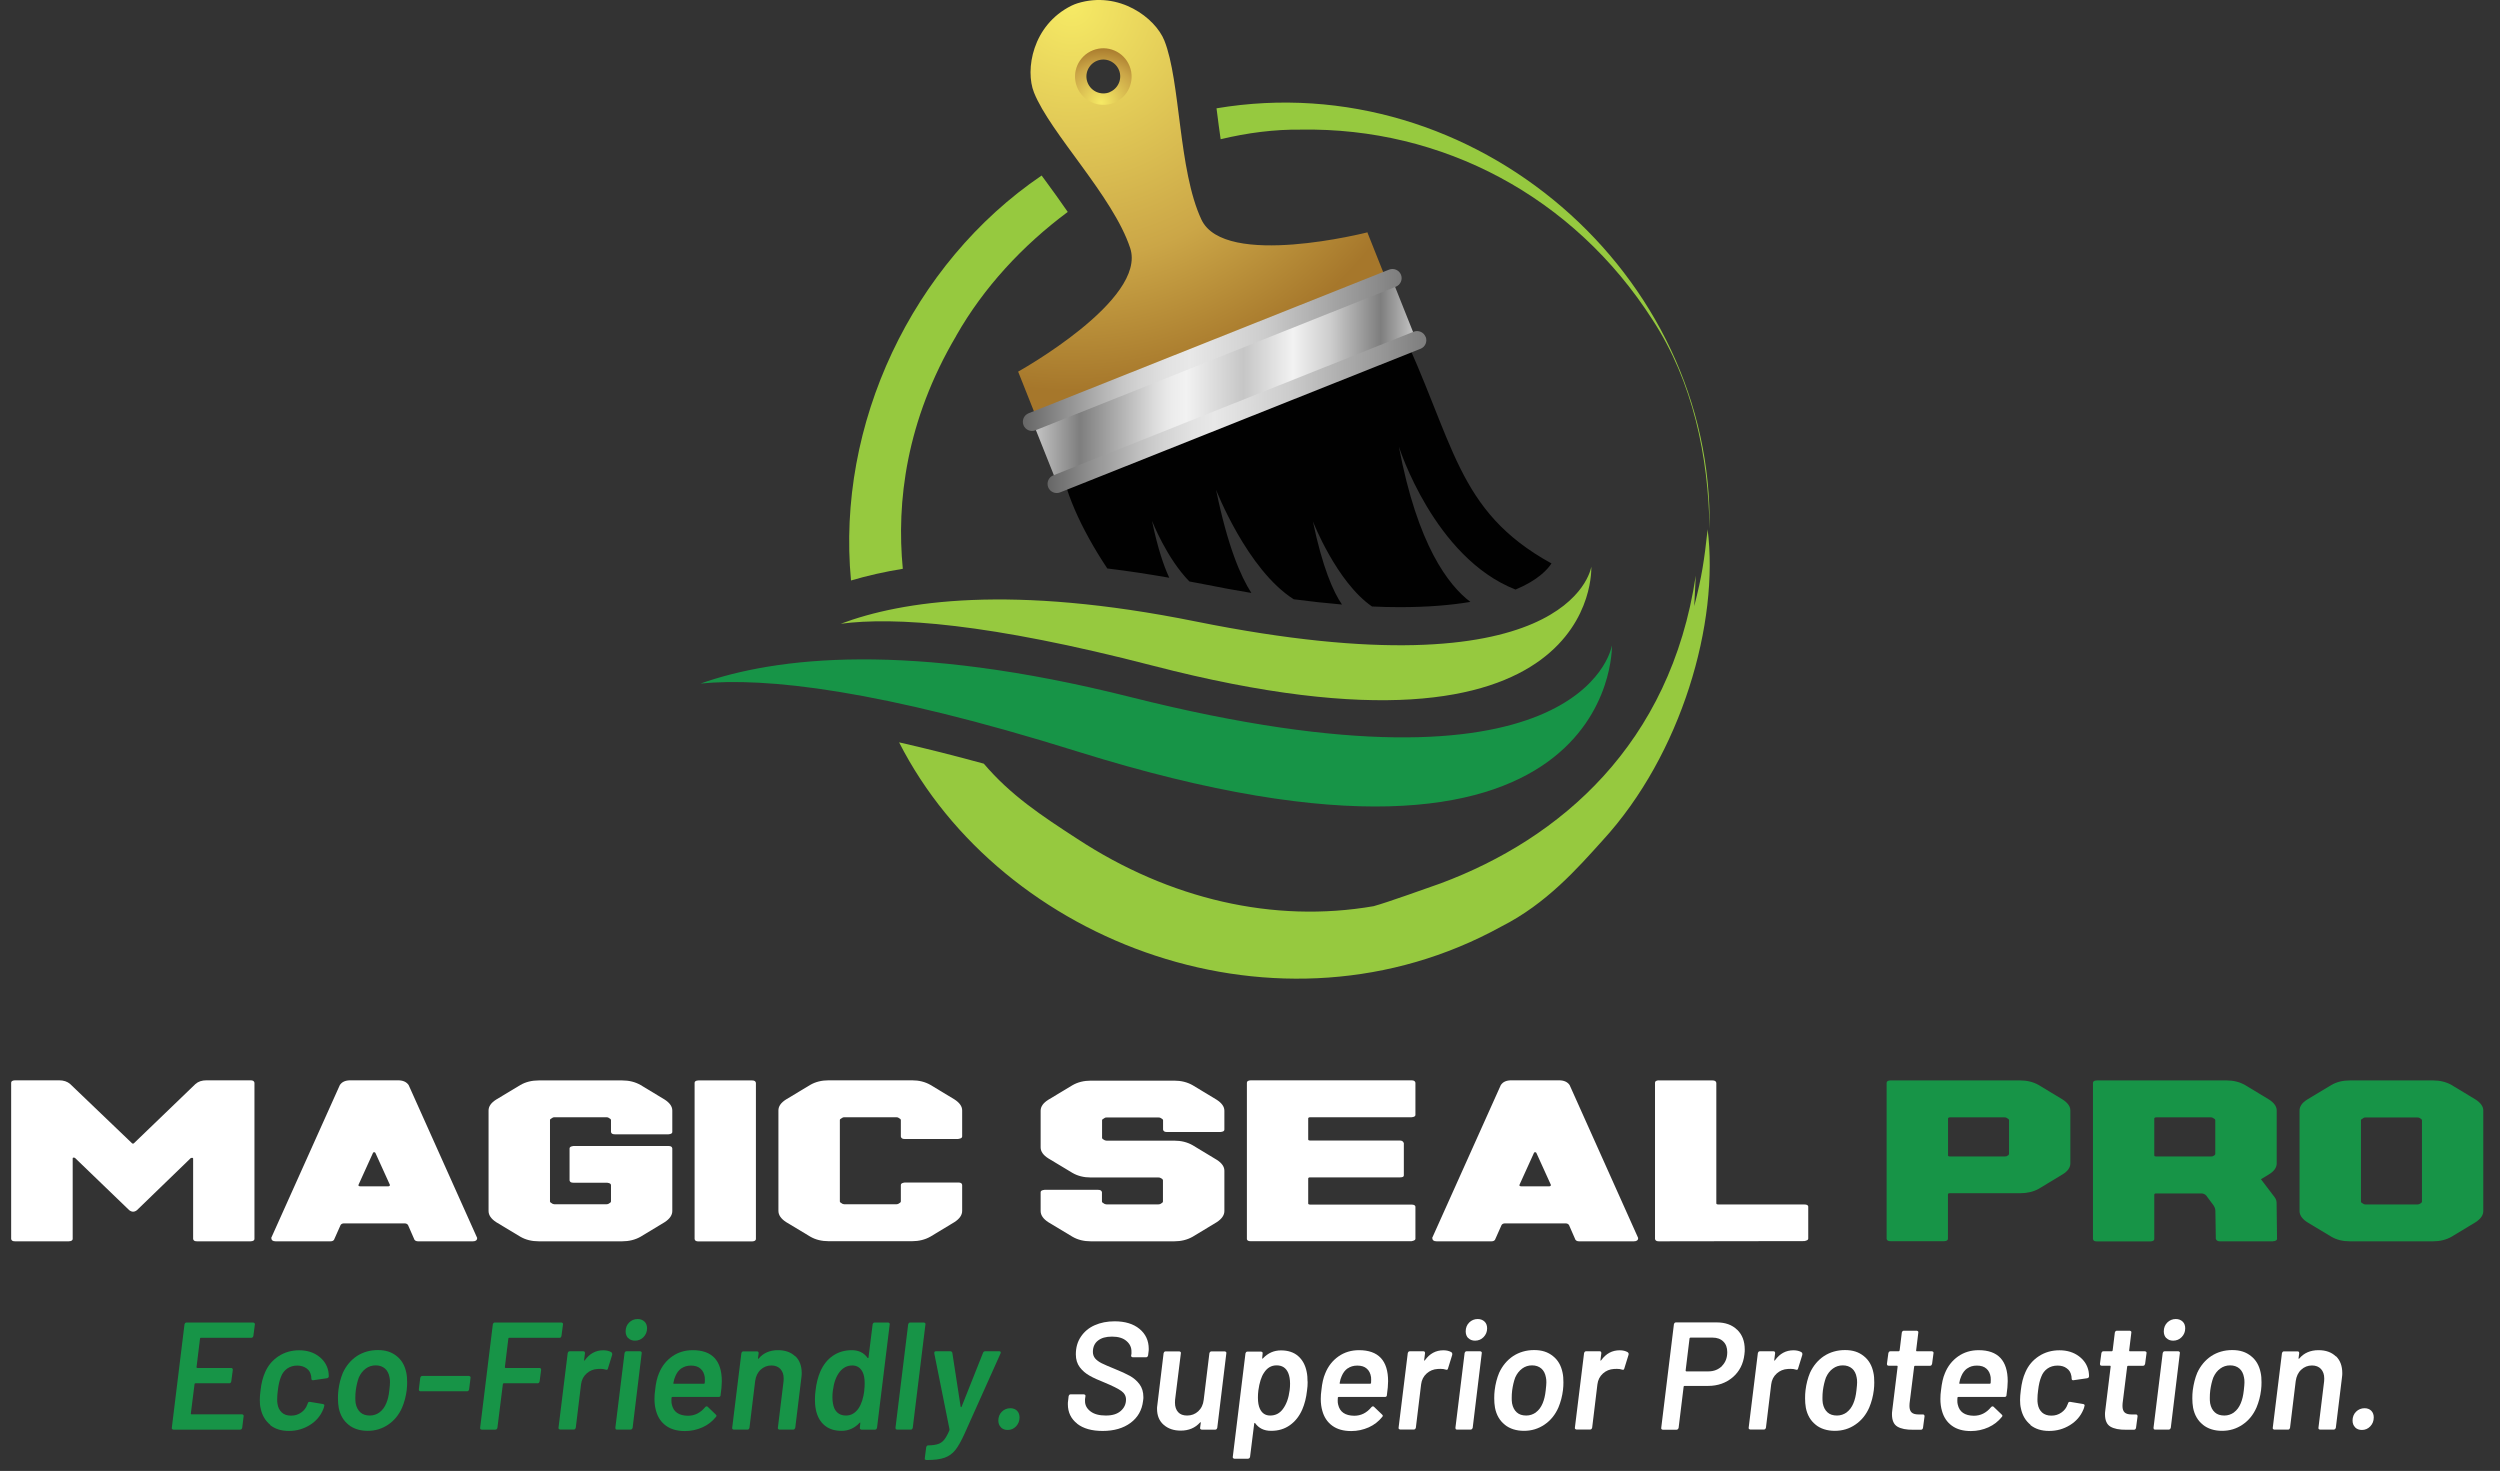 <svg viewBox="0 0 228.73 134.58" xmlns="http://www.w3.org/2000/svg" xmlns:xlink="http://www.w3.org/1999/xlink"><rect x="0" y="0" width="228.73" height="134.58" fill="#333333" stroke="none"/><radialGradient id="a" cx="100.75" cy="9.38" fx="100.75" fy="9.38" gradientUnits="userSpaceOnUse" r="5.15"><stop offset="0" stop-color="#f6ea65"/><stop offset=".66" stop-color="#cba647"/><stop offset="1" stop-color="#a6772b"/></radialGradient><radialGradient id="b" cx="98.05" cy=".52" fx="98.05" fy=".52" r="35.22" xlink:href="#a"/><linearGradient id="c" gradientTransform="matrix(.929 .37 -.37 .929 20.86 -38.99)" gradientUnits="userSpaceOnUse" x1="94.63" x2="129.45" y1="34.86" y2="34.86"><stop offset="0" stop-color="#c6c6c6"/><stop offset=".12" stop-color="#7e7e7e"/><stop offset=".27" stop-color="#c6c6c6"/><stop offset=".32" stop-color="#dedede"/><stop offset=".36" stop-color="#ececec"/><stop offset=".4" stop-color="#f2f2f2"/><stop offset=".55" stop-color="#c6c6c6"/><stop offset=".68" stop-color="#f2f2f2"/><stop offset=".78" stop-color="#ccc"/><stop offset=".91" stop-color="#7e7e7e"/><stop offset="1" stop-color="#c6c6c6"/></linearGradient><linearGradient id="d" gradientUnits="userSpaceOnUse" x1="93.58" x2="128.24" y1="32.02" y2="32.02"><stop offset="0" stop-color="#666"/><stop offset=".26" stop-color="#c6c6c6"/><stop offset=".31" stop-color="#d4d4d4"/><stop offset=".38" stop-color="#e2e2e2"/><stop offset=".44" stop-color="#e8e8e8"/><stop offset=".64" stop-color="#ccc"/><stop offset="1" stop-color="#7d7d7d"/></linearGradient><linearGradient id="e" x1="95.85" x2="130.5" xlink:href="#d" y1="37.7" y2="37.7"/><path d="m105.42 47.7s1.32 3.38 3.4 5.5c.43.08.84.16 1.27.24 1.51.31 2.98.57 4.4.81-.99-1.53-2.18-4.32-3.23-9.44 0 0 2.84 7.32 7.11 10.02 1.53.2 3 .36 4.41.48-.8-1.17-1.78-3.38-2.66-7.61 0 0 2.16 5.55 5.41 7.79.87.04 1.73.06 2.55.06 2.6 0 4.72-.19 6.45-.48-1.99-1.5-4.84-5.17-6.54-14.2 0 0 3.21 10.15 10.67 13.07 2.06-.86 2.94-1.85 3.29-2.39-8.8-4.84-8.83-11.15-14-21.94-22.84 7.8-13.43 5.29-30.95 12.28.23 2.76 1.87 6.45 4.31 10.12 1.84.22 3.73.51 5.67.85-.51-1.09-1.06-2.71-1.57-5.16z" fill="#010101"/><path d="m103.53 5.97c-.57-1.43-2.18-2.12-3.61-1.55s-2.13 2.19-1.55 3.61c.57 1.43 2.19 2.12 3.61 1.56 1.43-.57 2.12-2.19 1.55-3.62zm-2.01 2.47c-.79.31-1.69-.07-2.01-.87-.32-.79.07-1.69.86-2.01s1.69.07 2.01.86-.07 1.69-.86 2.01z" fill="url(#a)"/><path d="m125.14 21.25s-13.1 3.36-15.22-1.16-1.9-12.64-3.39-16.38c-.82-2.05-4.12-4.59-7.95-3.41-.09.03-.19.06-.28.1s-.18.08-.27.12c-3.59 1.78-4.25 5.89-3.43 7.94 1.49 3.74 7.23 9.48 8.8 14.23 1.58 4.74-10.25 11.31-10.25 11.31l1.56 3.92 15.17-6.04 1.62-.64 15.17-6.04-1.56-3.92zm-23.23-11.84c-1.33.53-2.84-.12-3.37-1.45s.12-2.83 1.45-3.36 2.83.12 3.36 1.45-.12 2.84-1.45 3.37z" fill="url(#b)"/><path d="m94.35 32.22h35.38v5.27h-35.38z" fill="url(#c)" transform="matrix(.929 -.37 .37 .929 -4.95 43.94)"/><path d="m128.18 25.14c.17.43-.04.92-.47 1.09l-32.98 13.14c-.43.17-.92-.04-1.09-.47-.17-.43.04-.92.47-1.09l32.98-13.14c.43-.17.92.04 1.09.47z" fill="url(#d)"/><path d="m130.44 30.82c.17.43-.04.92-.47 1.09l-32.98 13.14c-.43.17-.92-.04-1.09-.47-.17-.43.04-.92.47-1.09l32.97-13.14c.43-.17.92.04 1.09.47z" fill="url(#e)"/><path d="m145.59 51.85c-.06.36-2.19 11.87-36.19 5.01-16.88-3.41-26.85-1.9-32.48.21 4.9-.65 13.49-.07 28.58 3.84 41.12 10.65 40.09-9.07 40.09-9.07z" fill="#96c93f"/><path d="m147.47 59.08c-.08.46-3.06 15.01-44.02 4.7-20.33-5.12-32.47-3.67-39.36-1.24 5.95-.59 16.35.54 34.5 6.22 49.46 15.47 48.89-9.69 48.89-9.69v.01z" fill="#179447"/><path d="m87.49 30.71c2.5-4.4 6.07-8.25 10.2-11.32-.67-.98-1.39-1.97-2.08-2.91-.1-.14-.21-.28-.31-.42-11.88 8.07-18.79 22.79-17.44 37.05 1.49-.44 3.07-.8 4.74-1.07-.59-6.08.29-13.54 4.89-21.32z" fill="#96c93f"/><path d="m156.24 48.4c-.32 2.88-.52 4.29-1.23 7.06 0 0 .07-1.4.14-2.8-2.32 15.47-12.43 24.08-23.31 28.15-1.26.44-4.91 1.76-6.17 2.1-9.15 1.58-18.68-.64-27.09-6.15-3.34-2.17-6.11-4-8.57-6.89-2.74-.75-5.32-1.4-7.75-1.95 9.38 18.43 34.85 28.02 55.1 16.85 4.13-2.09 6.96-5.32 9.26-7.87 7.23-7.87 10.7-19.95 9.61-28.5z" fill="#96c93f"/><path d="m111.67 12.74c2.46-.59 4.94-.91 7.35-.88 12.92-.22 24.95 6.1 32.18 17.41 3.69 5.65 5.11 12.52 5.21 19.14.44-23.33-21.47-42.47-45.11-38.5.01.1.03.2.04.3.1.83.22 1.68.34 2.53z" fill="#96c93f"/><path d="m23.12 122.35s-.07.05-.12.05h-4.63s-.04 0-.05.02c-.01.01-.02.03-.02.05l-.32 2.62s.02.07.06.07h3.11c.1 0 .15.06.15.17l-.14 1.06s-.03.09-.06.12-.07.05-.12.05h-3.11s-.07.02-.07.07l-.34 2.7s0 .07.06.07h4.63s.08.02.11.05.04.07.03.12l-.13 1.06s-.03.09-.06.12-.07.05-.12.05h-6.12s-.08-.02-.11-.05-.04-.07-.03-.12l1.16-9.46s.03-.09.06-.12.07-.05.12-.05h6.1s.09.02.12.05.04.07.04.12l-.14 1.06s-.03.09-.06.12z" fill="#179447"/><path d="m24.73 130.36c-.46-.37-.75-.87-.88-1.49-.06-.24-.08-.5-.08-.78 0-.24.02-.54.07-.9.07-.64.21-1.19.42-1.65.27-.62.68-1.1 1.23-1.46s1.18-.54 1.88-.54 1.3.18 1.79.55c.48.36.77.82.88 1.37.03.18.04.33.04.45 0 .06-.02.1-.05.13s-.08.05-.13.06l-1.25.18h-.03c-.08 0-.13-.05-.13-.14 0-.03-.01-.07-.01-.11s0-.1-.03-.2c-.05-.26-.18-.48-.41-.64s-.5-.25-.84-.25c-.35 0-.66.09-.92.27s-.45.43-.57.75c-.13.31-.23.72-.29 1.25-.04.29-.06.56-.06.81 0 .14 0 .29.03.43.05.33.18.58.39.78s.5.29.85.29.65-.09.92-.28.46-.43.56-.73l.02-.04s.01-.02.02-.03v-.04c.04-.11.11-.16.21-.14l1.2.2s.08.03.1.06.03.08 0 .13c-.02.11-.05.22-.1.32-.25.6-.66 1.07-1.23 1.42s-1.2.53-1.9.53-1.27-.18-1.73-.55z" fill="#179447"/><path d="m31.89 130.35c-.47-.37-.77-.89-.9-1.55-.05-.28-.07-.57-.07-.87 0-.25.01-.49.04-.73.07-.59.21-1.12.41-1.6.3-.65.73-1.16 1.28-1.53.56-.36 1.2-.55 1.92-.55s1.26.18 1.72.55c.46.36.75.87.88 1.51.06.26.08.56.08.9 0 .22-.01.46-.04.7-.07.57-.21 1.1-.42 1.6-.29.66-.71 1.18-1.27 1.56s-1.18.57-1.88.57-1.3-.19-1.76-.56zm2.83-1.13c.27-.2.47-.47.62-.83.14-.33.23-.72.28-1.18.04-.35.06-.6.06-.73 0-.18-.01-.33-.04-.45-.06-.35-.2-.63-.42-.82s-.51-.29-.85-.29-.64.1-.9.29-.48.46-.64.82c-.13.35-.22.75-.28 1.18-.03.23-.04.46-.04.69 0 .14 0 .3.03.49.07.36.21.63.43.83s.51.29.87.29c.33 0 .62-.1.89-.29z" fill="#179447"/><path d="m38.35 127.24s-.04-.07-.03-.12l.13-1.06s.03-.09.06-.12.07-.05.12-.05h4.28s.08.02.11.05.04.07.03.12l-.13 1.06s-.03.09-.06.12-.07.05-.12.05h-4.28s-.08-.02-.11-.05z" fill="#179447"/><path d="m51.33 122.35s-.08.05-.13.05h-4.62s-.04 0-.05.02c-.01.01-.02.03-.02.05l-.32 2.62s.02.07.06.07h3.11c.1 0 .15.06.15.17l-.14 1.06s-.03.09-.06.12-.07.05-.12.05h-3.11s-.07.02-.07.07l-.5 4s-.02.09-.06.12-.08.05-.13.05h-1.25s-.08-.02-.11-.05-.04-.07-.03-.12l1.16-9.46s.03-.09.06-.12.07-.05.12-.05h6.1s.08.02.11.05.04.07.03.12l-.14 1.06s-.02.09-.06.12z" fill="#179447"/><path d="m55.95 123.74c.06.04.07.11.06.21l-.39 1.26c-.03.11-.09.14-.2.1-.14-.05-.3-.07-.48-.07-.11 0-.2 0-.27.01-.38.02-.72.16-1 .41-.29.26-.46.59-.51 1l-.48 3.96s-.03.09-.06.12-.07.05-.12.05h-1.26s-.08-.02-.11-.05-.04-.07-.03-.12l.84-6.82s.03-.09.06-.12.07-.05.12-.05h1.25c.1 0 .15.06.15.17l-.08.63s0 .06.01.06.04 0 .06-.04c.44-.61 1-.91 1.69-.91.29 0 .54.06.74.18z" fill="#179447"/><path d="m56.33 130.75s-.04-.07-.03-.12l.84-6.83s.03-.09.06-.12.07-.05.12-.05h1.25s.08.02.11.05.04.07.03.12l-.83 6.83s-.03.09-.07.12-.08.05-.13.05h-1.25s-.08-.02-.11-.05zm1.14-8.32c-.15-.16-.23-.36-.23-.62 0-.33.11-.6.32-.81s.48-.32.78-.32c.25 0 .46.08.62.23s.24.36.24.62c0 .32-.11.58-.32.8s-.48.33-.78.33c-.26 0-.47-.08-.62-.24z" fill="#179447"/><path d="m65.93 127.64c0 .11-.07.17-.18.17h-4.24s-.07.02-.07.07c0 .07-.01.15-.01.27 0 .14.01.26.04.36.15.67.64 1.01 1.47 1.02.62 0 1.14-.26 1.57-.78.05-.06.09-.08.14-.08.04 0 .07.01.1.04l.74.71s.07.08.07.11c0 .02-.02.06-.06.11-.33.41-.74.73-1.23.95-.5.22-1.03.34-1.6.34-.71 0-1.29-.16-1.74-.49s-.75-.78-.91-1.37c-.09-.31-.14-.67-.14-1.08 0-.28.02-.55.06-.81.06-.63.18-1.14.35-1.53.26-.65.67-1.17 1.21-1.55s1.17-.57 1.88-.57c1.77 0 2.66.95 2.66 2.84 0 .35-.04.77-.11 1.26zm-3.59-2.45c-.24.17-.42.41-.55.72-.08.17-.14.37-.18.62-.02.05 0 .07.04.07h2.76s.07-.02.07-.07c0-.08.01-.17.01-.29s0-.2-.01-.24c-.05-.34-.18-.6-.39-.78-.21-.19-.5-.28-.87-.28-.35 0-.64.09-.88.26z" fill="#179447"/><path d="m72.78 124.09c.38.37.57.89.57 1.54 0 .08 0 .22-.03.41l-.56 4.59s-.03.09-.07.12-.08.05-.13.05h-1.25s-.08-.02-.11-.05-.04-.07-.03-.12l.52-4.26c0-.06.01-.14.01-.25 0-.36-.1-.65-.3-.87-.2-.21-.47-.32-.82-.32-.38 0-.71.13-.99.39s-.44.61-.5 1.04l-.52 4.27s-.03.09-.06.12-.07.05-.12.05h-1.26s-.08-.02-.11-.05-.04-.07-.03-.12l.84-6.82s.03-.09.06-.12.07-.05.12-.05h1.25c.1 0 .15.06.15.17l-.06.45s0 .05.01.06c.02 0 .04 0 .06-.03.42-.5 1.01-.76 1.76-.76.66 0 1.19.19 1.57.56z" fill="#179447"/><path d="m79.89 121.05s.07-.05.12-.05h1.25s.08.02.11.05.04.07.03.12l-1.16 9.46s-.03.09-.06.12-.07.05-.12.05h-1.25s-.08-.02-.11-.05-.04-.07-.03-.12l.04-.42s0-.05-.01-.06c-.02 0-.04 0-.06.03-.46.49-1.01.73-1.65.73s-1.17-.17-1.57-.52c-.4-.34-.66-.83-.78-1.44-.06-.3-.08-.61-.08-.92 0-.3.02-.57.06-.83.07-.65.22-1.22.43-1.71.27-.62.65-1.1 1.14-1.44s1.07-.52 1.74-.52c.62 0 1.11.23 1.44.7.02.02.04.03.06.02.02 0 .03-.02.03-.05l.38-3.04s.03-.09.06-.12zm-.82 6.17c.03-.24.04-.46.04-.66 0-.42-.06-.76-.18-1.01-.2-.41-.51-.62-.95-.62-.47 0-.85.2-1.16.59-.33.42-.53.99-.62 1.71-.03.21-.04.41-.04.6 0 .4.06.74.17 1.01.21.45.56.67 1.08.67.46 0 .84-.22 1.15-.67.26-.39.43-.93.52-1.62z" fill="#179447"/><path d="m81.96 130.75s-.04-.07-.03-.12l1.16-9.46s.03-.09.06-.12.07-.05.12-.05h1.26s.08.02.11.05.04.07.03.12l-1.16 9.46s-.03.09-.06.12-.07.05-.12.05h-1.26s-.08-.02-.11-.05z" fill="#179447"/><path d="m84.62 133.54s-.02-.07-.01-.12l.13-1.01s.03-.09.06-.12.07-.05.12-.05h.01c.37 0 .67-.05.89-.12s.41-.2.57-.4.32-.49.48-.88c0-.02 0-.05 0-.08l-1.39-6.93v-.06c0-.09.05-.14.15-.14h1.33s.08.01.11.04.05.06.06.1l.76 4.93s.01.04.04.04.04-.01.05-.04l1.96-4.93c.03-.09.1-.14.21-.14h1.29c.06 0 .09.02.11.06s.01.08-.01.14l-3.3 7.36c-.3.66-.58 1.16-.84 1.48-.26.33-.59.56-.98.7s-.93.21-1.62.21h-.08s-.05-.02-.07-.05z" fill="#179447"/><path d="m91.58 130.59c-.16-.16-.24-.36-.24-.62 0-.33.11-.6.32-.81s.48-.32.78-.32c.25 0 .46.08.61.23s.23.36.23.61c0 .33-.11.6-.32.82s-.47.33-.76.33c-.26 0-.47-.08-.63-.24z" fill="#179447"/><g fill="#fff"><path d="m98.55 130.25c-.56-.44-.85-1.03-.85-1.78 0-.08 0-.21.03-.38l.04-.35s.03-.09.06-.12.07-.05.12-.05h1.22s.08.02.11.05.04.07.03.12l-.04.27v.15c-.01.39.16.71.5.97s.81.38 1.41.38 1.04-.14 1.36-.42.48-.63.48-1.05c0-.32-.15-.58-.43-.78-.29-.21-.8-.46-1.54-.77-.56-.22-1.02-.43-1.37-.63s-.65-.45-.89-.77-.36-.71-.36-1.18c0-.62.15-1.15.46-1.61s.72-.81 1.26-1.05 1.15-.36 1.83-.36c.95 0 1.71.23 2.27.69s.85 1.07.85 1.83c0 .07 0 .2-.03.36l-.03.24s-.03.09-.06.12-.07.05-.12.05h-1.23s-.08-.02-.11-.05-.04-.07-.03-.12l.03-.15v-.17c.01-.4-.14-.73-.46-1-.31-.27-.75-.4-1.32-.4s-.97.12-1.28.36-.47.59-.47 1.04c0 .23.07.43.21.6.14.16.34.31.6.44s.66.3 1.2.52c.57.23 1.03.44 1.37.63s.64.44.88.76.36.71.36 1.19c0 .07 0 .18-.03.35-.1.84-.48 1.51-1.14 2s-1.51.74-2.56.74c-.99 0-1.77-.22-2.33-.66z"/><path d="m110.71 123.69s.07-.05.12-.05h1.23s.08.02.11.05.04.07.03.12l-.83 6.82s-.03.09-.06.12-.07.05-.12.05h-1.25s-.08-.02-.11-.05-.04-.07-.03-.12l.06-.45s0-.05-.01-.06-.04 0-.06.03c-.44.49-1.03.74-1.76.74-.63 0-1.14-.17-1.55-.52s-.62-.84-.62-1.48c0-.07 0-.2.03-.36l.57-4.72s.03-.09.06-.12.07-.05.12-.05h1.26s.08.02.11.05.04.07.03.12l-.53 4.26c0 .06-.01.15-.01.27 0 .36.1.65.29.86s.46.31.82.31c.4 0 .74-.13 1.02-.39s.45-.61.5-1.05l.52-4.26s.03-.09.06-.12z"/><path d="m119.64 126.39c0 .31-.02.59-.06.85-.07.65-.22 1.22-.43 1.71-.27.62-.65 1.1-1.13 1.44-.49.35-1.06.52-1.72.52s-1.13-.24-1.47-.71c0-.02-.02-.02-.04-.01-.02 0-.03.03-.04.06l-.38 3.04s-.02.09-.06.12-.08.05-.13.05h-1.25s-.08-.02-.11-.05-.04-.07-.03-.12l1.16-9.46s.03-.09.06-.12.07-.05.12-.05h1.25s.08.02.11.05.04.07.03.12l-.04.42s0 .05.01.06c.02 0 .04 0 .06-.03.46-.49 1.01-.73 1.65-.73s1.17.17 1.57.52.66.83.78 1.44c.06.28.08.58.08.9zm-1.65.83c.03-.22.04-.43.04-.63 0-.39-.06-.72-.17-.98-.2-.46-.55-.69-1.06-.69-.48 0-.86.22-1.15.67-.25.36-.42.91-.52 1.62-.03.23-.04.45-.04.66 0 .43.06.77.18 1.02.19.41.5.62.94.62.49 0 .87-.2 1.16-.59.33-.44.53-1.01.62-1.71z"/><path d="m126.89 127.64c0 .11-.07.17-.18.17h-4.24s-.07.02-.07.07c0 .07-.01.15-.01.27 0 .14.01.26.04.36.15.67.64 1.01 1.47 1.02.62 0 1.14-.26 1.57-.78.05-.06.09-.08.14-.08.04 0 .07.01.1.04l.74.71s.07.08.07.11c0 .02-.02.06-.06.11-.33.41-.74.73-1.23.95-.5.22-1.03.34-1.6.34-.71 0-1.29-.16-1.74-.49s-.75-.78-.91-1.37c-.09-.31-.14-.67-.14-1.08 0-.28.02-.55.06-.81.06-.63.18-1.14.35-1.53.26-.65.67-1.17 1.21-1.55s1.17-.57 1.88-.57c1.77 0 2.66.95 2.66 2.84 0 .35-.04.77-.11 1.26zm-3.59-2.45c-.24.17-.42.41-.55.72-.08.17-.14.37-.18.62-.02.05 0 .07.04.07h2.76s.07-.02.07-.07c0-.08.01-.17.01-.29s0-.2-.01-.24c-.05-.34-.18-.6-.39-.78-.21-.19-.5-.28-.87-.28-.35 0-.64.09-.88.26z"/><path d="m132.81 123.74c.06.04.07.11.06.21l-.39 1.26c-.03.11-.09.14-.2.1-.14-.05-.3-.07-.48-.07-.11 0-.2 0-.27.01-.38.02-.72.16-1 .41-.29.26-.46.59-.51 1l-.48 3.96s-.03.09-.06.12-.07.05-.12.05h-1.26s-.08-.02-.11-.05-.04-.07-.03-.12l.84-6.82s.03-.09.06-.12.07-.05.12-.05h1.25c.1 0 .15.06.15.17l-.08.63s0 .06.01.06.04 0 .06-.04c.44-.61 1-.91 1.69-.91.29 0 .54.06.74.18z"/><path d="m133.19 130.75s-.04-.07-.03-.12l.84-6.83s.03-.09.06-.12.07-.05.12-.05h1.25s.08.02.11.05.04.07.03.12l-.83 6.83s-.03.09-.07.12-.08.05-.13.05h-1.25s-.08-.02-.11-.05zm1.14-8.32c-.15-.16-.23-.36-.23-.62 0-.33.11-.6.32-.81s.48-.32.78-.32c.25 0 .46.08.62.23s.24.36.24.62c0 .32-.11.58-.32.8s-.48.33-.78.33c-.26 0-.47-.08-.62-.24z"/><path d="m137.68 130.35c-.47-.37-.77-.89-.9-1.55-.05-.28-.07-.57-.07-.87 0-.25.01-.49.04-.73.07-.59.21-1.12.41-1.6.3-.65.73-1.16 1.28-1.53.56-.36 1.2-.55 1.92-.55s1.26.18 1.72.55c.46.36.75.87.88 1.51.06.26.08.56.08.9 0 .22-.01.46-.04.7-.07.57-.21 1.1-.42 1.6-.29.66-.71 1.18-1.27 1.56s-1.18.57-1.88.57-1.3-.19-1.76-.56zm2.84-1.13c.27-.2.47-.47.62-.83.14-.33.23-.72.28-1.18.04-.35.06-.6.06-.73 0-.18-.01-.33-.04-.45-.06-.35-.2-.63-.42-.82s-.51-.29-.85-.29-.64.1-.9.29-.48.46-.64.82c-.13.35-.22.75-.28 1.18-.03.23-.04.46-.04.69 0 .14 0 .3.03.49.07.36.21.63.43.83s.51.29.87.29c.33 0 .62-.1.89-.29z"/><path d="m148.94 123.74c.06.04.08.11.06.21l-.39 1.26c-.03.11-.09.14-.2.1-.14-.05-.3-.07-.48-.07-.11 0-.2 0-.27.01-.38.02-.72.16-1 .41-.29.26-.46.59-.51 1l-.48 3.96s-.03.09-.06.12-.07.05-.12.05h-1.26s-.08-.02-.11-.05-.04-.07-.03-.12l.84-6.82s.03-.09.06-.12.07-.05.12-.05h1.25c.1 0 .15.06.15.17l-.08.63s0 .06.01.06.04 0 .06-.04c.44-.61 1-.91 1.69-.91.29 0 .54.06.74.18z"/><path d="m158.94 121.66c.46.45.69 1.05.69 1.81 0 .09 0 .24-.03.45-.1.87-.46 1.57-1.07 2.09s-1.36.79-2.25.79h-2.17s-.07.02-.07.07l-.46 3.77s-.03.09-.07.12-.08.05-.13.05h-1.25s-.08-.02-.11-.05-.04-.07-.03-.12l1.16-9.48s.03-.09.06-.12.07-.05.12-.05h3.74c.78 0 1.4.22 1.86.67zm-1.4 3.32c.33-.33.49-.75.49-1.27 0-.41-.12-.74-.36-.97-.24-.24-.57-.36-.99-.36h-2.02s-.07.02-.08.07l-.36 2.95s.02.07.07.07h2.02c.5 0 .92-.17 1.25-.5z"/><path d="m164.84 123.74c.06.04.07.11.06.21l-.39 1.26c-.03.11-.09.14-.2.1-.14-.05-.3-.07-.48-.07-.11 0-.2 0-.27.01-.38.02-.72.16-1 .41-.29.26-.46.59-.51 1l-.48 3.96s-.03.09-.06.12-.07.05-.12.05h-1.26s-.08-.02-.11-.05-.04-.07-.03-.12l.84-6.82s.03-.09.06-.12.07-.05.12-.05h1.25c.1 0 .15.06.15.17l-.08.63s0 .06.01.06.04 0 .06-.04c.44-.61 1-.91 1.69-.91.29 0 .54.06.74.18z"/><path d="m166.12 130.35c-.47-.37-.77-.89-.9-1.55-.05-.28-.07-.57-.07-.87 0-.25.01-.49.04-.73.07-.59.21-1.12.41-1.6.3-.65.73-1.16 1.28-1.53.56-.36 1.2-.55 1.92-.55s1.26.18 1.72.55c.46.36.75.87.88 1.51.06.26.08.56.08.9 0 .22-.01.46-.04.7-.07.57-.21 1.1-.42 1.6-.29.66-.71 1.18-1.27 1.56-.55.38-1.18.57-1.88.57s-1.3-.19-1.76-.56zm2.83-1.13c.27-.2.47-.47.62-.83.14-.33.23-.72.28-1.18.04-.35.06-.6.06-.73 0-.18-.01-.33-.04-.45-.06-.35-.2-.63-.42-.82s-.51-.29-.85-.29-.64.1-.9.29c-.27.19-.48.46-.64.82-.13.35-.22.75-.28 1.18-.03.23-.04.46-.04.69 0 .14 0 .3.03.49.07.36.21.63.43.83s.51.29.87.29c.33 0 .62-.1.89-.29z"/><path d="m176.71 124.91s-.07.05-.12.05h-1.39s-.07.02-.07.07l-.42 3.37c0 .06-.01.13-.01.24 0 .27.07.47.2.59s.34.18.62.18h.41c.1 0 .15.06.15.17l-.14 1.05c-.02.11-.08.17-.18.18h-.7c-.65.01-1.14-.09-1.47-.29s-.49-.58-.49-1.13c0-.06 0-.19.03-.38l.49-3.99s-.02-.07-.06-.07h-.77c-.1 0-.15-.06-.15-.17l.13-.98s.03-.09.06-.12.07-.05.12-.05h.77s.06-.02.08-.07l.2-1.64s.03-.09.06-.12.07-.05.12-.05h1.19s.08.02.11.05.04.07.03.12l-.2 1.64s0 .07.06.07h1.39s.08.02.11.05.04.07.03.12l-.13.98s-.03.09-.06.12z"/><path d="m183.58 127.64c0 .11-.07.17-.18.17h-4.24s-.07.02-.07.07c0 .07-.01.15-.01.27 0 .14.01.26.04.36.15.67.64 1.01 1.47 1.02.62 0 1.14-.26 1.57-.78.05-.06.09-.08.14-.08.04 0 .07.01.1.04l.74.71s.07.08.07.11c0 .02-.02.06-.06.11-.33.41-.74.73-1.23.95s-1.03.34-1.6.34c-.71 0-1.29-.16-1.74-.49s-.75-.78-.91-1.37c-.09-.31-.14-.67-.14-1.08 0-.28.02-.55.06-.81.07-.63.18-1.14.35-1.53.26-.65.67-1.17 1.21-1.55s1.17-.57 1.88-.57c1.77 0 2.66.95 2.66 2.84 0 .35-.04.77-.11 1.26zm-3.59-2.45c-.24.17-.42.41-.55.72-.08.17-.14.37-.18.62-.02.05 0 .07.04.07h2.76s.07-.02.07-.07c0-.08.01-.17.01-.29s0-.2-.01-.24c-.05-.34-.18-.6-.39-.78-.21-.19-.5-.28-.87-.28s-.64.09-.88.26z"/><path d="m185.78 130.36c-.46-.37-.75-.87-.88-1.49-.06-.24-.08-.5-.08-.78 0-.24.02-.54.07-.9.07-.64.21-1.19.42-1.65.27-.62.68-1.1 1.23-1.46s1.18-.54 1.88-.54 1.3.18 1.79.55c.48.36.77.82.88 1.37.03.18.04.33.04.45 0 .06-.02.1-.05.13s-.08.05-.13.06l-1.25.18h-.03c-.08 0-.13-.05-.13-.14 0-.03-.01-.07-.01-.11s0-.1-.03-.2c-.05-.26-.18-.48-.41-.64-.22-.17-.5-.25-.84-.25-.35 0-.66.09-.92.27s-.45.43-.57.75c-.13.31-.23.72-.29 1.25-.04.29-.06.56-.06.81 0 .14 0 .29.03.43.05.33.18.58.39.78.21.19.5.29.85.29s.65-.09.92-.28.46-.43.56-.73c0-.02.02-.03.02-.04s.01-.02.02-.03v-.04c.04-.11.11-.16.21-.14l1.2.2s.08.03.1.06.03.08 0 .13c-.02.11-.05.22-.1.32-.25.6-.66 1.07-1.23 1.42s-1.2.53-1.9.53-1.27-.18-1.73-.55z"/><path d="m196.2 124.91s-.07.05-.12.05h-1.39s-.07.02-.07.07l-.42 3.37c0 .06-.01.13-.01.24 0 .27.07.47.2.59s.34.18.62.18h.41c.1 0 .15.06.15.17l-.14 1.05c-.02.11-.08.17-.18.18h-.7c-.65.01-1.14-.09-1.47-.29s-.49-.58-.49-1.13c0-.06 0-.19.03-.38l.49-3.99s-.02-.07-.06-.07h-.77c-.1 0-.15-.06-.15-.17l.13-.98s.03-.09.06-.12.07-.05.12-.05h.77s.07-.02.08-.07l.2-1.64s.03-.09.06-.12.07-.05.12-.05h1.19s.08.02.11.05.04.07.03.12l-.2 1.64s0 .07.06.07h1.39s.08.02.11.05.04.07.03.12l-.13.98s-.03.09-.06.12z"/><path d="m197.06 130.75s-.04-.07-.03-.12l.84-6.83s.03-.09.06-.12.07-.05.12-.05h1.25s.08.02.11.05.04.07.03.12l-.83 6.83s-.03.09-.07.12-.08.05-.13.05h-1.25s-.08-.02-.11-.05zm1.14-8.32c-.15-.16-.23-.36-.23-.62 0-.33.11-.6.32-.81s.48-.32.78-.32c.25 0 .46.08.62.23s.24.36.24.62c0 .32-.11.58-.32.8s-.48.33-.78.33c-.26 0-.47-.08-.62-.24z"/><path d="m201.55 130.35c-.47-.37-.77-.89-.9-1.55-.05-.28-.07-.57-.07-.87 0-.25.01-.49.04-.73.08-.59.21-1.12.41-1.6.3-.65.73-1.16 1.28-1.53.55-.36 1.2-.55 1.92-.55s1.26.18 1.72.55c.46.36.75.87.88 1.51.06.26.08.56.08.9 0 .22-.01.46-.04.7-.07.57-.21 1.1-.42 1.6-.29.66-.71 1.18-1.27 1.56s-1.18.57-1.88.57-1.3-.19-1.76-.56zm2.84-1.13c.27-.2.47-.47.62-.83.14-.33.23-.72.28-1.18.04-.35.06-.6.06-.73 0-.18-.01-.33-.04-.45-.06-.35-.2-.63-.42-.82s-.51-.29-.85-.29-.64.1-.9.29c-.27.19-.48.46-.64.82-.13.35-.22.75-.28 1.18-.03.23-.04.46-.04.69 0 .14 0 .3.03.49.07.36.21.63.43.83s.51.29.87.29c.33 0 .62-.1.89-.29z"/><path d="m213.73 124.09c.38.37.57.89.57 1.54 0 .08 0 .22-.03.41l-.56 4.59s-.03.09-.07.12-.08.05-.13.05h-1.25s-.08-.02-.11-.05-.04-.07-.03-.12l.52-4.26c0-.06.01-.14.01-.25 0-.36-.1-.65-.3-.87-.2-.21-.47-.32-.82-.32-.38 0-.71.13-.99.39s-.44.61-.5 1.04l-.52 4.27s-.03.09-.06.12-.07.05-.12.05h-1.26s-.08-.02-.11-.05-.04-.07-.03-.12l.84-6.82s.03-.09.06-.12.07-.05.12-.05h1.25c.1 0 .15.06.15.17l-.06.45s0 .05.01.06c.02 0 .04 0 .06-.03.42-.5 1.01-.76 1.76-.76.66 0 1.19.19 1.57.56z"/><path d="m215.48 130.59c-.16-.16-.24-.36-.24-.62 0-.33.11-.6.32-.81s.48-.32.78-.32c.25 0 .46.08.61.23s.23.36.23.61c0 .33-.11.6-.32.82s-.47.33-.76.33c-.26 0-.47-.08-.63-.24z"/><path d="m22.93 113.57h-4.91c-.22 0-.33-.07-.35-.22v-7.36s-.03-.06-.09-.06c-.03 0-.07.01-.12.02l-4.93 4.77c-.11.09-.24.14-.35.14-.12 0-.24-.05-.36-.14l-4.97-4.79c-.05-.01-.09-.02-.12-.02-.05 0-.08.02-.08.06v7.38c0 .13-.12.21-.36.22h-4.92c-.22 0-.33-.07-.35-.22v-14.29c0-.13.11-.21.35-.22h4.03c.42 0 .76.11 1.02.34l5.68 5.44s.05.01.07.01.04 0 .06-.01l5.65-5.44c.26-.23.59-.34 1.02-.34h4.03c.21 0 .32.07.35.22v14.29c0 .13-.11.21-.35.22z"/><path d="m24.81 113.27 6.28-13.99c.19-.3.52-.44.97-.44h4.35c.45 0 .78.14.98.44l6.27 13.99c-.01.19-.13.3-.38.3h-5.04c-.14 0-.25-.05-.32-.14l-.59-1.35c-.07-.1-.17-.15-.32-.15h-5.54c-.13 0-.25.05-.31.15l-.6 1.35c-.06.09-.17.14-.31.14h-5.04c-.25 0-.38-.1-.39-.3zm7.98-4.84c0 .07.06.11.19.11h2.52c.06 0 .11-.01.14-.04.02-.02.03-.05.03-.07v-.03l-1.33-2.93s-.07-.06-.11-.06c-.03 0-.07.02-.1.06l-1.33 2.93v.03z"/><path d="m52.11 108.02v-2.95c0-.12.12-.19.36-.22h8.69c.22 0 .33.07.35.22v5.73c0 .38-.24.72-.7 1.02l-2.2 1.33c-.49.28-1.06.42-1.68.42h-7.64c-.64 0-1.2-.14-1.68-.42l-2.21-1.33c-.46-.3-.7-.64-.7-1.02v-9.2c0-.38.24-.71.7-1l2.21-1.33c.48-.28 1.05-.42 1.68-.42h7.64c.63 0 1.19.14 1.68.42l2.2 1.33c.46.3.7.63.7 1v1.97c0 .12-.11.19-.35.21h-4.9c-.22 0-.33-.06-.36-.21v-1.1s-.02-.08-.06-.1l-.17-.11c-.05-.03-.11-.04-.18-.04h-4.76c-.07 0-.13.01-.17.04l-.17.11c-.05.02-.07.06-.07.1v7.46s.02.08.07.1l.17.11s.1.04.17.04h4.76c.07 0 .13-.02.18-.04l.17-.11s.06-.06.06-.1v-1.5c0-.12-.11-.19-.35-.22h-3.08c-.22 0-.33-.06-.36-.21z"/><path d="m63.9 98.85h4.91c.21 0 .32.07.35.22v14.29c0 .13-.12.21-.35.22h-4.91c-.21 0-.33-.07-.35-.22v-14.29c0-.13.11-.21.35-.22z"/><path d="m87.68 104.21h-4.9c-.22 0-.33-.07-.36-.22v-1.52s-.02-.08-.06-.1l-.17-.11c-.05-.03-.11-.04-.18-.04h-4.76c-.07 0-.13.01-.17.04l-.17.11c-.05.02-.07.06-.07.1v7.46s.02.08.07.1l.17.11s.1.04.17.04h4.76c.07 0 .13-.02.18-.04l.17-.11s.06-.06.06-.1v-1.52c0-.12.12-.19.36-.22h4.9c.22 0 .33.07.35.22v2.38c0 .38-.24.72-.7 1.02l-2.2 1.33c-.49.28-1.06.42-1.68.42h-7.64c-.64 0-1.2-.14-1.68-.42l-2.21-1.33c-.46-.3-.7-.64-.7-1.02v-9.2c0-.38.24-.71.7-1l2.21-1.33c.48-.28 1.05-.42 1.68-.42h7.64c.63 0 1.19.14 1.68.42l2.2 1.33c.46.3.7.63.7 1v2.39c0 .12-.11.19-.35.22z"/><path d="m95.56 108.86h4.91c.21 0 .32.07.35.22v.86s.02.08.07.1l.17.11s.1.04.17.04h4.76c.07 0 .13-.02.18-.04l.17-.11s.06-.06.06-.1v-1.96s-.02-.08-.06-.11l-.17-.1c-.05-.03-.11-.04-.18-.04h-6.19c-.64 0-1.2-.14-1.68-.42l-2.21-1.33c-.46-.29-.7-.63-.7-1v-3.36c0-.38.24-.71.7-1l2.21-1.33c.48-.28 1.05-.42 1.68-.42h7.64c.63 0 1.19.14 1.68.42l2.2 1.33c.46.3.7.63.7 1v1.73c0 .13-.11.19-.35.22h-4.9c-.22 0-.33-.07-.36-.22v-.86s-.02-.08-.06-.1l-.17-.11c-.05-.03-.11-.04-.18-.04h-4.76c-.07 0-.13.01-.17.04l-.17.11c-.05.02-.07.06-.07.1v1.62s.02.08.07.11l.17.1s.1.04.17.04h6.2c.63 0 1.19.14 1.68.42l2.2 1.33c.46.29.7.63.7 1v3.69c0 .38-.24.72-.7 1.02l-2.2 1.33c-.49.28-1.06.42-1.68.42h-7.64c-.64 0-1.2-.14-1.68-.42l-2.21-1.33c-.46-.3-.7-.64-.7-1.02v-1.72c0-.13.11-.19.35-.22z"/><path d="m129.5 99.06v2.95c0 .12-.12.19-.36.21h-9.28c-.1 0-.16.04-.17.1v1.93c0 .06.05.09.17.1h8.23c.17 0 .29.07.35.24v2.95c0 .12-.11.18-.35.18h-8.23c-.1 0-.16.03-.17.1v2.29c0 .06.05.09.17.1h9.28c.22 0 .33.06.36.18v2.95c0 .11-.12.17-.36.22h-14.71c-.21 0-.33-.06-.35-.19v-14.31c0-.13.11-.21.35-.22h14.71c.22 0 .33.07.36.22z"/><path d="m131.03 113.27 6.28-13.99c.19-.3.52-.44.97-.44h4.35c.45 0 .78.14.98.44l6.27 13.99c0 .19-.13.3-.38.3h-5.04c-.14 0-.25-.05-.32-.14l-.59-1.35c-.07-.1-.17-.15-.32-.15h-5.54c-.13 0-.25.05-.31.15l-.6 1.35c-.06.09-.17.14-.31.14h-5.04c-.25 0-.38-.1-.39-.3zm7.98-4.84c0 .07.06.11.19.11h2.52c.06 0 .11-.01.14-.04.02-.02.03-.05.03-.07v-.03l-1.33-2.93s-.07-.06-.11-.06c-.03 0-.07.02-.1.06l-1.33 2.93v.03z"/><path d="m151.77 98.85h4.91c.21 0 .32.07.35.22v11.02c0 .07.05.1.17.11h7.89c.21 0 .33.06.35.18v2.95c0 .11-.12.17-.35.22l-13.32.02c-.21 0-.33-.07-.35-.22v-14.29c0-.13.11-.21.35-.22z"/></g><path d="m172.61 113.36v-14.29c0-.13.11-.21.35-.22h11.88c.62 0 1.19.14 1.68.42l2.2 1.33c.46.3.7.63.7 1v4.84c0 .38-.24.72-.7 1l-2.2 1.33c-.49.27-1.06.4-1.68.4h-6.45c-.1 0-.16.03-.17.1v4.07c0 .13-.12.21-.35.22h-4.91c-.21 0-.33-.07-.35-.22zm5.79-7.55h5c.07 0 .13-.01.18-.02l.17-.1s.06-.07.06-.11v-3.1s-.02-.08-.06-.1l-.17-.11c-.05-.03-.11-.04-.18-.04h-5c-.1 0-.16.04-.17.1v3.38c0 .06.05.09.17.1z" fill="#179447"/><path d="m207.98 113.57h-4.9c-.17 0-.29-.07-.35-.22l-.04-2.55c0-.16-.05-.34-.17-.52l-.67-.9c-.12-.13-.28-.19-.45-.19h-4.13c-.1 0-.16.03-.17.1v4.07c0 .13-.12.21-.35.22h-4.91c-.21 0-.33-.07-.35-.22v-14.29c0-.13.11-.21.35-.22h11.88c.62 0 1.19.14 1.68.42l2.2 1.33c.46.3.7.63.7 1v4.84c0 .38-.24.72-.7 1l-.74.45 1.26 1.66c.12.16.17.34.17.52l.04 3.27c0 .13-.12.21-.36.22zm-10.71-7.76h5c.07 0 .13-.01.18-.02l.17-.1s.06-.07.06-.11v-3.1s-.02-.08-.06-.1l-.17-.11c-.05-.03-.11-.04-.18-.04h-5c-.1 0-.16.04-.17.1v3.38c0 .06.05.09.17.1z" fill="#179447"/><path d="m210.39 101.6c0-.38.24-.71.7-1l2.21-1.33c.48-.28 1.05-.42 1.68-.42h7.64c.62 0 1.19.14 1.68.42l2.2 1.33c.46.3.7.63.7 1v9.2c0 .38-.24.72-.7 1.02l-2.2 1.33c-.49.28-1.06.42-1.68.42h-7.64c-.64 0-1.2-.14-1.68-.42l-2.21-1.33c-.46-.3-.7-.64-.7-1.02zm6.03 8.6h4.76c.07 0 .13-.02.18-.04l.17-.11s.06-.06.06-.1v-7.46s-.02-.08-.06-.1l-.17-.11c-.05-.03-.11-.04-.18-.04h-4.76c-.07 0-.13.01-.17.04l-.17.11c-.05.02-.07.06-.07.1v7.46s.02.08.07.1l.17.11s.1.04.17.04z" fill="#179447"/></svg>